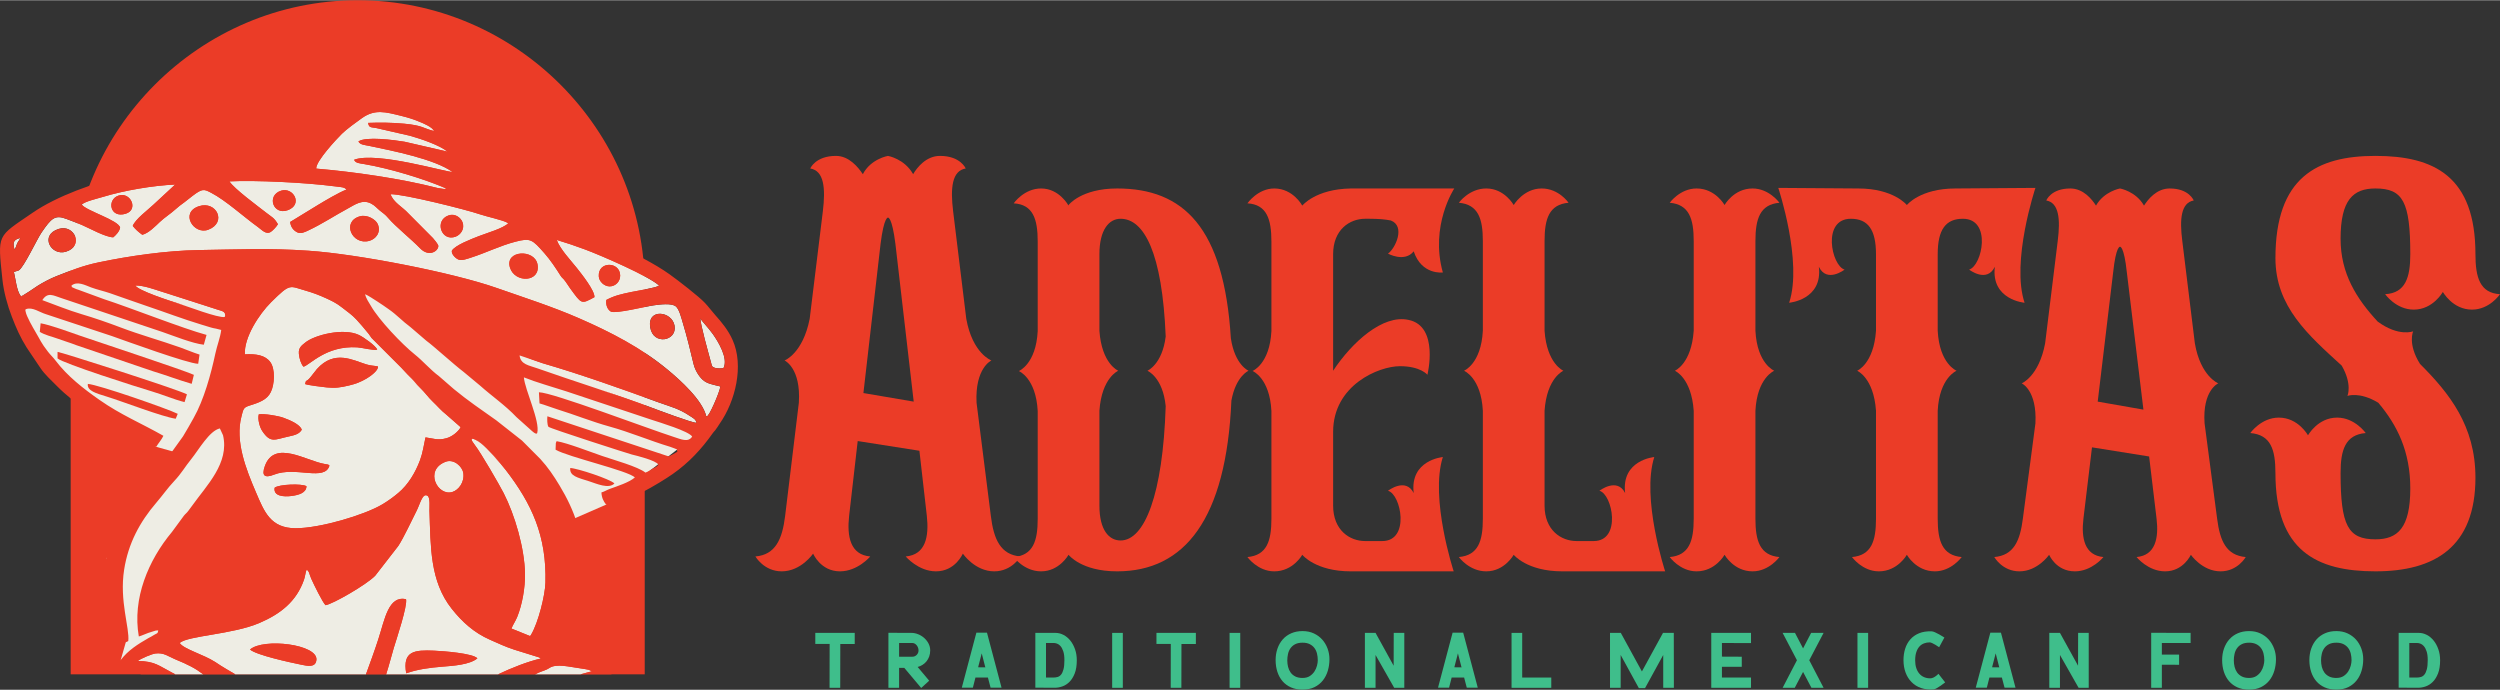 <?xml version="1.0" encoding="UTF-8"?>
<!DOCTYPE svg PUBLIC "-//W3C//DTD SVG 1.1//EN" "http://www.w3.org/Graphics/SVG/1.1/DTD/svg11.dtd">
<!-- Creator: CorelDRAW 2021 (64-Bit) -->
<svg xmlns="http://www.w3.org/2000/svg" xml:space="preserve" width="1500px" height="414px" version="1.1" style="shape-rendering:geometricPrecision; text-rendering:geometricPrecision; image-rendering:optimizeQuality; fill-rule:evenodd; clip-rule:evenodd"
viewBox="0 0 1470.94 405.69"
 xmlns:xlink="http://www.w3.org/1999/xlink"
 xmlns:xodm="http://www.corel.com/coreldraw/odm/2003">
 <rect x="0" y="0" width="1470.94" height="405.69" fill="#333333" stroke="none"/>
 <defs>
  <style type="text/css">
   <![CDATA[
    .fil0 {fill:#EB3C27}
    .fil1 {fill:#EEEDE4}
    .fil3 {fill:#3FBE8B;fill-rule:nonzero}
    .fil2 {fill:#EB3C27;fill-rule:nonzero}
   ]]>
  </style>
 </defs>
 <g id="Layer_x0020_1">
  <g id="_1658999436912">
   <path class="fil0" d="M210.46 0l0 0c92.88,0 168.88,76 168.88,168.88l0 227.73 -337.76 0 0 -227.73c0,-92.88 75.99,-168.88 168.88,-168.88z"/>
   <polygon class="fil1" points="91.91,262.76 104.57,266.3 137.56,202.46 137.56,186.42 44.64,163.86 12.29,174.18 15.13,195.16 51.64,236.45 "/>
   <polygon class="fil1" points="412.13,253.74 356.62,296.77 331.71,307.63 243.56,224.06 198.89,171.29 206,163.86 239.76,175.65 312.56,211.3 "/>
   <polygon class="fil1" points="132.49,243.52 104.57,266.3 62.38,328.79 74.02,377.71 71,388.29 104.57,368.57 119.73,316.04 132.49,275.22 137.56,251.01 "/>
   <g>
    <g>
     <path class="fil1" d="M382.57 192.49c-1.87,-11.39 12.83,-9.65 14.33,-0.97 1.55,9.01 -12.57,11.73 -14.33,0.97zm-30.28 -30.11c-0.46,-8.94 12.41,-8.76 12.61,-0.49 0.09,3.58 -2.78,6.48 -6.21,6.47 -3.19,-0.01 -6.24,-2.87 -6.4,-5.98zm-52.22 -5.01c-3.31,-10.35 14.61,-11.25 16.22,-1.84 1.8,10.49 -13.28,11.03 -16.22,1.84zm-265.6 -22.8c9.31,-2.98 15.19,10.1 4.25,13.39 -8.73,2.63 -15.58,-9.76 -4.25,-13.39zm177.32 -7.45c4.24,-1.2 9.29,1.88 10.46,4.56 2.17,4.97 -1.26,8.83 -4.85,9.86 -10.19,2.94 -16.71,-11.3 -5.61,-14.42zm52.12 -0.52c3.82,-1.37 7.2,1.36 8.19,3.94 1.56,4.1 -1.23,7.49 -3.99,8.55 -8.36,3.18 -12.82,-9.41 -4.2,-12.49zm-146.85 -5.42c10.22,-3.37 16.72,9.55 5.49,13.83 -8.54,3.24 -16.94,-10.07 -5.49,-13.83zm-47.51 -6.19c7.15,-2.63 12.23,8.19 4.43,10.61 -9.27,2.87 -11.23,-8.12 -4.43,-10.61zm95.93 -2.97c7.11,-2.18 13,8.18 3.78,11.52 -8.62,3.13 -12.61,-8.82 -3.78,-11.52zm-1.96 19.75c-0.68,1.26 -2.82,3.62 -4.12,4.48 -2.83,1.88 -5.33,-1.15 -7.62,-2.8 -8.24,-5.91 -19,-15.76 -27.51,-20.15 -4.24,-2.19 -5.11,-2.68 -11.03,1.84 -1.82,1.38 -3.1,2.5 -4.79,3.75 -2.24,1.68 -3.05,2.16 -5.05,3.98 -3.09,2.8 -6.47,4.86 -9.42,7.64 -2.12,2 -6.64,6.7 -10.28,7.47 -2.54,-1.87 -3.75,-2.97 -5.6,-5.2 1.49,-3.94 9,-9.48 12.17,-12.5l12.78 -11.84c-12.86,0.53 -30.01,3.46 -42.46,7.25 -3.93,1.19 -10.33,2.6 -12.57,4.54 3,3.75 21.78,9.21 22.66,13.55 -0.41,2.28 -2.44,4.39 -4.04,5.71 -4.41,0 -14.23,-5.45 -18.5,-7.29 -3.13,-1.35 -5.81,-2.28 -9.02,-3.52 -6.82,-2.64 -8.96,-0.37 -14.71,8.02 -2.58,3.75 -10.46,20.59 -13.36,22.25l-2.87 0.92c1.08,4.4 1.58,11.09 4.11,14.31 1.11,-0.1 8.31,-5.14 9.83,-6.13 2.62,-1.7 7.71,-4.4 10.92,-5.64 8.51,-3.29 15.18,-6.13 24.94,-8.18 17.92,-3.76 40.04,-6.96 58.87,-7.24 23.35,-0.34 40.72,-1.27 64.7,0.38 29.09,1.99 84.81,12.84 110.55,21.87 16.32,5.72 32.79,10.98 48.46,17.81 18.89,8.23 36.86,17.55 52.36,30.41 7.11,5.89 20.42,17.74 22.66,27.47 0.12,-0.11 0.28,-0.44 0.34,-0.34 0.85,1.39 7.7,-14.31 7.92,-17.35 -4.29,-1.11 -7.86,-1.52 -10.55,-4.07 -2.21,-2.1 -4.37,-5.59 -5.25,-9.3 -1.81,-7.62 -3.85,-16 -6.11,-23.46 -1.01,-3.33 -2.26,-8.67 -4.3,-10.29 -2.59,-2.05 -9.31,-1.12 -12.88,-0.64 -4.82,0.66 -22.13,5.05 -25.28,3.74 -1.82,-1.07 -3.17,-3.56 -2.72,-6.9 4.76,-2.53 8.59,-3.38 14.73,-4.67 3.09,-0.64 14.58,-2.44 16.33,-3.75 -5.31,-5.24 -34.29,-17.82 -43.52,-21.24 -5.4,-2 -11.12,-3.97 -16.71,-5.63 1.96,5.43 8.16,11.9 11.83,16.52 2.6,3.28 10.59,13.27 10.35,17.15 -7.91,4.27 -7.42,4.18 -14.28,-5.16 -1.28,-1.74 -2.29,-3.6 -3.75,-5.31 -0.9,-1.05 -1.17,-1.01 -1.87,-2.12 -2.71,-4.31 -6.04,-9.31 -9.43,-13.15 -7.33,-8.3 -8.21,-9.21 -17.17,-6.89 -8.99,2.32 -17.45,6.6 -26.25,9.39 -2.09,0.66 -5.2,1.93 -7.33,1.08 -1.62,-0.65 -4.29,-3.3 -3.81,-5.21 2,-3.17 10.9,-6.62 15.95,-8.58 4.7,-1.82 14.14,-4.51 17.18,-7.48l-0.58 -0.43c-2.79,-1.54 -12.25,-3.6 -15.78,-4.81 -8.64,-2.95 -45.05,-12.03 -52.83,-11.92 1.6,4.86 7.13,7.57 10.37,11.19l14.52 14.6c0.8,0.97 2.52,2.9 3.18,4.42 0.39,2.94 -5.27,7.26 -10.72,1.61 -5.03,-5.22 -14.47,-12.78 -18.77,-17.84 -1.9,-2.24 -2.75,-2.58 -4.8,-4.26 -1.9,-1.55 -2.96,-3.01 -5.28,-4.22 -5.11,-2.68 -9.63,0.75 -13.48,2.82 -8.17,4.4 -15.12,9.12 -23.57,13.08 -1.93,0.9 -4.32,2.13 -6.44,1.01 -2.15,-1.12 -3.76,-2.99 -4.1,-6.07l16.17 -9.89c4.64,-2.8 12.12,-7.26 16.96,-9.19 -0.78,-0.79 -1.31,-1.19 -3.38,-1.45 -1.38,-0.17 -2.76,-0.32 -4.14,-0.5 -16.34,-2.15 -46.41,-3.63 -61.34,-2.84 2.72,4.31 16.66,14.54 21.67,18.46 3.46,2.71 4.58,2.85 6.86,6.73z"/>
     <path class="fil1" d="M238.99 396.01c-2.27,-13.19 4.91,-13.79 16.33,-13.32 5.57,0.23 22.96,1.57 25.57,4.52 -4.56,3.79 -14.28,4.39 -20.6,4.9 -7.74,0.63 -14.37,1.5 -21.3,3.9zm-91.89 -13.99c7.93,-6.91 40.08,-3.11 39.07,6.14 -0.5,4.67 -5.27,3.54 -8.92,2.79 -6.84,-1.4 -26.4,-5.64 -30.15,-8.93zm68.22 14.59c2.44,-6.72 5,-13.61 7.26,-20.61 3.83,-11.79 5.92,-25.8 16.32,-23.62 0.94,3.94 -5.62,23.49 -7.22,28.74 -1.03,3.37 -2.63,9.77 -4.48,15.49l65.84 0c7.8,-3.69 17.38,-7.53 25.13,-9.28 -0.38,-0.31 -0.35,-0.35 -1.03,-0.69l-14.66 -4.56c-5.41,-1.78 -9.21,-3.63 -14.18,-5.81 -9.34,-4.1 -16.35,-10.44 -22.48,-18.17 -12.97,-16.33 -12.41,-36.7 -13.15,-57.7 -0.07,-1.8 0.6,-7.78 -1.13,-8.84 -3,-1.84 -4.32,4.75 -6.53,9.04 -3.09,6.01 -7.22,15.15 -10.67,20.48l-13.58 17.51c-5.13,5.29 -25.02,16.74 -29.23,17.35 -1.79,-1.79 -6.81,-12.02 -8.37,-15.52 -1.37,-3.1 -1,-4.1 -2.74,-5.43 -0.75,1.7 -0.82,3.84 -1.53,5.89 -4.5,13.05 -14.11,20.29 -26.18,25.49 -15.84,6.82 -41.93,7.46 -47,11.78 2.16,3.58 14,6.74 20.96,11.25 2.35,1.52 3.91,2.64 6.44,4.08 1.29,0.74 3.15,1.82 5.33,3.13l76.88 0z"/>
     <path class="fil1" d="M161.58 286.83c2.54,-2.08 16.18,-2.54 18.75,-0.89 -0.12,3.96 -4.7,5.21 -8.84,5.74 -4.34,0.55 -10.76,0.25 -9.91,-4.85zm32.28 -13.05c-2.8,9.47 -19.84,0.31 -32.58,5.32 -5.46,2.16 -7.53,0.83 -5.46,-4.97 5.64,-15.82 24.29,-3.08 35.23,-1.28 2.73,0.44 1.67,0.18 2.81,0.93zm-41.62 -30.11c2.81,-0.63 11.63,0.93 14.35,1.92 4.01,1.46 9.95,3.96 10.96,7.11 -1.41,2.4 -3.83,3.15 -7.6,3.95 -8.32,1.77 -10.69,4.23 -15.68,-3.25 -1.47,-2.2 -2.74,-6.76 -2.03,-9.73zm27.29 -17.83c0.63,-3.22 0.42,-0.54 3.42,-4.39l3.52 -4.46c10.36,-11.53 21.22,-5.15 29.02,-2.76 2.74,0.84 4.15,0.7 6.84,1.21 0.57,2.21 -4.45,5.87 -6.67,7.15 -3.35,1.94 -6.23,3.12 -10.41,4.1 -4.9,1.15 -7.89,1.63 -13.06,1.11 -2.69,-0.28 -10.67,-1.25 -12.66,-1.96zm-0.99 -10.23c-1.44,-1.64 -2.42,-4.74 -2.69,-7.55 -0.37,-3.7 1.85,-5.06 3.66,-6.57 5.4,-4.53 22.67,-8.89 31.7,-4.53 2.98,1.45 9.82,6.35 10.76,8.58 -1.63,0.78 -9,-1.15 -11.8,-1.32 -18.44,-1.14 -28.04,10.61 -31.63,11.39zm-34.45 -7.27c6.58,-0.36 12.03,0.49 14.99,4.62 2.97,4.16 2.47,12.99 0.27,17.54 -2.27,4.7 -6.92,6.22 -12.98,8.14 -3.3,1.04 -3.27,2.37 -4.29,6.2 -3.88,14.69 2.76,31.24 8.4,44.42 5,11.68 8.63,21.41 23.54,21.4 14.36,-0.02 40.46,-7.79 50.92,-14.04 3.74,-2.24 6.63,-4.41 9.37,-6.7 5.9,-4.89 10.17,-12.17 12.83,-19.33 1.66,-4.49 2.15,-8.63 3.21,-13.39 4.63,0.59 7.11,1.95 12.38,0.48 3.47,-0.97 7.11,-4.05 8.31,-6.48l-8.38 -7.35c-3.21,-2.5 -5.29,-5.12 -7.94,-7.6 -2.73,-2.57 -4.59,-5.38 -7.45,-8.13 -2.91,-2.8 -3.01,-3.66 -7.52,-8.02 -1.35,-1.31 -2.23,-2.51 -3.64,-3.89l-17.51 -17.52c-0.55,-0.73 -1.11,-1.7 -1.69,-2.42 -2.52,-3.06 -4.69,-5.72 -7.18,-8.38 -2.89,-3.09 -5.09,-4.38 -8.47,-7.1 -3.26,-2.61 -6.06,-3.91 -9.88,-5.66 -3.48,-1.59 -7.56,-3.13 -11.29,-4.19 -9.95,-2.84 -9.06,-4.65 -20.48,6.63 -7.22,7.14 -16.14,20.96 -15.52,30.77z"/>
     <path class="fil1" d="M119.58 396.61c-4.84,-3.66 -8.83,-5.67 -16.78,-8.96 -3.79,-1.57 -6.45,-3.96 -11.44,-3.28 -2.2,0.3 -8.7,3.07 -10.25,4.38 10.17,0.21 12.3,2.82 20.2,6.9 0.54,0.28 1.15,0.6 1.8,0.96l16.47 0zm221.94 0c1.62,-0.42 3.67,-0.94 6.73,-1.8l-1.84 -0.87c-0.59,-0.17 -1.5,-0.29 -2.13,-0.4 -1.34,-0.24 -2.76,-0.48 -4.22,-0.66 -4.55,-0.57 -12.87,-2.75 -16.8,0.01 -1.74,1.23 -4.38,1.83 -6.68,2.87 -0.62,0.28 -1.17,0.56 -1.7,0.85l26.64 0z"/>
     <path class="fil1" d="M186.06 99.05c22.17,1.91 49.53,5.79 71.5,11.44l3.78 0.57c1.42,-0.16 0.76,-0.15 1.16,-0.33 -12.74,-5.58 -33.41,-11.82 -48.13,-14.31 -2.54,-0.43 -5.41,-0.56 -6,-2.58 13.19,-4.99 54.86,7.56 57.85,7.18 -10.58,-7.58 -34.96,-12.37 -48.72,-15.26 -2.94,-0.62 -5.53,-0.63 -6.63,-2.66 4.22,-3.12 21.21,-0.86 27.2,0.15l25.22 5.82c-4.56,-3.73 -15.3,-7.44 -22.2,-9.36l-19.57 -4.48c-3.17,-0.6 -4.49,-0.04 -4.91,-3.07 6.87,-0.28 14.4,-0.17 21.11,0.46 11.12,1.05 10.99,2.64 17.68,4.38 -0.94,-2.38 -6.17,-4.51 -8.59,-5.5 -3.85,-1.57 -6.39,-2.38 -10.6,-3.43 -9.46,-2.35 -15.6,-4.13 -23.25,1.28 -3.15,2.23 -9.2,6.63 -11.83,9.25 -3.08,3.07 -15.3,16.05 -15.07,20.45z"/>
     <path class="fil1" d="M300.91 369.67l11.03 4.45c0.16,-0.29 0.29,-0.62 0.34,-0.54 0.04,0.08 0.2,-0.28 0.25,-0.37 4.17,-7 8.17,-23.03 8.38,-30.44 0.78,-27.52 -7.99,-46.5 -23.43,-66.49 -3.15,-4.08 -10.95,-12.83 -14.52,-15.58 -3.62,-2.79 -8.13,-4.82 -3.56,1.02 3.53,4.52 14.49,23.49 16.92,28.24 6.59,12.87 12.34,32.41 12.58,47.54 0.12,8 -1.6,18.04 -4.61,25.4 -1.08,2.62 -2.41,4.33 -3.38,6.77z"/>
     <path class="fil1" d="M409.81 248.64c-0.36,-2.18 -2.23,-2.93 -4.18,-4.24 -6.48,-4.33 -11.72,-5.42 -18.95,-8.08 -20.74,-7.61 -45.9,-16.49 -67.26,-22.7l-13.72 -4.65c0.6,5.34 5.49,5.83 10.35,7.56 21.34,7.55 46.38,15.3 66.84,23 4.05,1.53 24.36,9.16 26.92,9.11z"/>
     <path class="fil1" d="M262.22 271.54c-12.85,4.82 -4.76,20.56 4,17.76 3.53,-1.13 7.12,-5.59 6.39,-11.03 -0.54,-3.97 -5.6,-8.53 -10.39,-6.73z"/>
     <path class="fil1" d="M132.24 186.36c1.01,-3.05 -1.26,-3.43 -4.02,-4.26 -2.3,-0.68 -4.6,-1.55 -6.86,-2.22l-25.02 -8.03c-0.15,-0.04 -0.56,-0.17 -0.71,-0.22 -4.23,-1.29 -10.88,-3.88 -15.99,-3.8 1.48,2.96 20.51,9.11 25.16,10.55 5.08,1.57 23.71,8.74 27.44,7.98z"/>
     <path class="fil1" d="M425.7 216.38c2.89,-5.67 -3.1,-15.48 -6.25,-19.93 -2.76,-3.9 -6.71,-7.79 -7.31,-9.21 -0.29,2.73 4.87,20.97 6.2,25.85 0.56,2.09 0.45,2.67 2.33,3.21 1.58,0.45 3.76,0.36 5.03,0.08z"/>
     <path class="fil1" d="M8.55 146.69c0.86,-1.32 0.91,-2.07 1.44,-3.32 0.79,-1.86 1.25,-1.71 1.94,-3.49 -3.96,0.97 -4.58,2.55 -3.38,6.81z"/>
    </g>
    <g>
     <path class="fil0" d="M314.88 396.61c0.53,-0.29 1.08,-0.57 1.7,-0.85 2.3,-1.04 4.94,-1.64 6.68,-2.87 3.93,-2.76 12.25,-0.58 16.8,-0.01 1.46,0.18 2.88,0.42 4.22,0.66 0.63,0.11 1.54,0.23 2.13,0.4l1.84 0.87c-3.06,0.86 -5.11,1.38 -6.73,1.8l18.2 0c0.21,-0.95 0.34,-2.2 0.48,-3.91 -3.46,-3.91 -3.15,-3.5 -10.81,-6.29 -6.22,-2.26 -33.4,-9.14 -36.31,-13.24 2.93,-1.09 7.45,0.34 10.43,1.09 1.46,0.36 3.3,0.94 4.51,1.47 1.5,0.64 2.43,1.44 4.13,1.77 2.19,-2.18 5.83,-10.28 7.45,-14.38 7.19,-18.17 5.95,-35.9 0.11,-54.79 -2.55,-8.25 -6.07,-15.47 -10.44,-22.73 -3.48,-5.79 -6.86,-10.79 -11.36,-15.7l-10.77 -10.81 -15.17 -11.94c-8.35,-5.89 -17.06,-11.84 -24.85,-18.29l-8.86 -7.69c-5.15,-3.83 -9.3,-8.83 -14.28,-12.81 -7.5,-5.99 -21.01,-20.23 -25.73,-28.48 -1.29,-2.24 -2.79,-4.17 -3.45,-6.91 1.37,0.45 5.65,3.29 7.13,4.23 2.56,1.63 4.7,3.16 6.88,4.68 4.72,3.29 8,7.01 12.65,10.41l9.45 8.11c3.9,2.78 16.12,13.94 21.86,18.28l9.59 7.98c7.24,6.45 14.8,11.55 21.52,18.63l8.99 8.05c2.91,2.62 3.08,1.38 3.2,1.33 1.9,-6.73 -7.29,-25.57 -7.84,-32.78 7.56,3.04 16.52,5.48 24.87,8.2l50.48 16.82c4.67,1.55 21.64,6.61 23.67,9.81 -2.24,3.62 -6.51,1.61 -10.7,0.26 -15.87,-5.12 -71.47,-26.25 -79.46,-26.32l0.35 6.56c2.96,0.78 7.18,2.47 10.52,3.5 10.25,3.16 20.15,7.2 30.58,10.08 12.17,3.36 23.78,8.35 35.76,11.95l2.59 0.95c2.6,1.24 0.88,-0.34 1.66,1.94 -1.26,0.79 -3.8,2.19 -5.08,2.77l-71.41 -23.62c-0.16,1.82 -0.15,4.84 0.6,6.17 0.77,0.97 47.33,15.89 49.03,16.31 3.18,0.78 14.28,3.5 15.74,6.01 -1.29,1.61 -2.04,1.4 -3.71,2.46 -1.54,0.98 -2.07,1.48 -3.97,2.19 -4.41,-3.53 -18.49,-7.39 -25.48,-9.79 -6.76,-2.31 -20.32,-7.62 -26.7,-8.69 -0.28,0.52 -0.09,-0.39 -0.54,1.18l-0.15 3.82c7.22,4.28 43.04,12.42 46.65,16.35 -3.46,2.96 -10.29,5.09 -14.7,6.7 -2.11,0.77 -3.07,1.59 -4.98,2.1 0.19,3.28 1.24,5.21 2.77,7.17 9.62,0.66 31.85,-12.89 39.17,-18 9.47,-6.61 17.02,-14.71 23.6,-24.08 0.71,-1.02 0.53,-0.59 1.37,-1.61 1.04,-1.27 1.63,-2.43 2.64,-3.88 9.28,-13.23 14.43,-34.15 7.64,-49.3 -2.57,-5.74 -6.2,-10.17 -10.3,-14.76 -2.2,-2.47 -3.65,-4.57 -6,-7.07 -3.66,-3.87 -15.65,-13.14 -20.8,-16.82 -8.75,-6.24 -21.66,-12.86 -33.02,-17.66 -12.2,-5.16 -24.33,-9.29 -36.69,-13.94 -12.57,-4.72 -25.41,-7.78 -38.31,-11.87 -1.93,-2.71 -2.22,-6.94 -3.48,-10.11 -1.33,-3.34 -2.28,-6.17 -3.7,-9.37 -3.59,-8.1 -6.86,-15.06 -12.15,-21.44 -2.32,-2.78 -3.42,-4.35 -6.41,-6.67 -7.19,-5.55 -12.1,-8.28 -22.49,-10.12 -11.27,-2 -23.35,-1.27 -33.04,4.99 -1.47,0.96 -2.6,1.6 -3.87,2.65 -1.5,1.24 -1.78,1.85 -3.45,3.06 -5,3.62 -8.8,8.71 -13,13.62 -1.13,1.33 -1.88,2.23 -3.01,3.49 -2.92,3.25 -5.09,8.24 -8.8,10.54 -26.71,-3.45 -73.39,-0.44 -99.88,5.18 -16.87,3.59 -39.3,11.7 -53.41,21.41 -21.24,14.6 -20.63,12.06 -17.81,39.37 0.74,7.18 3.05,15.38 5.47,21.65 2.74,7.15 4.97,12.15 8.78,18.3l8.07 12.01c2.49,3.78 6.6,7.45 9.57,10.48 5.49,5.59 12.21,10.81 18.78,15.36 8.34,5.78 30.28,19.61 39.82,20.58 1.22,-2.09 3.19,-4.2 4.23,-6.48 -12.95,-7.36 -25.16,-12.38 -37.57,-21.09 -9.52,-6.68 -18.91,-13.93 -25.93,-23.24 -1.4,-1.85 -2.84,-3.11 -4.42,-5.14 -4.24,-5.47 -4.37,-6.67 -7.54,-12 -1.24,-2.08 -5.15,-8.88 -5.59,-11.53 -0.52,-3.08 -0.24,-0.35 0.26,-1.54 3.74,-1.38 7.96,1.87 11.56,2.95l39.04 12.94c7.89,2.8 44.73,16.21 50.66,16.28l0.79 -5.42c-3.66,-1.15 -7.56,-2.83 -11.38,-4.2 -11.57,-4.11 -23.39,-7.34 -34.91,-11.71 -7.4,-2.81 -15.56,-5.64 -23.26,-7.92 -7.76,-2.3 -15.47,-5.46 -22.96,-8.21 3.21,-4.96 6.33,-2.75 11.27,-1.17l59.37 19.9c6.26,2.15 17.79,6.8 24.38,7.51l1.61 -5.77c-13.82,-3.74 -44.83,-15.99 -60.35,-21.04l-15.06 -5.52c-0.98,-0.33 -1.55,-0.46 -2.52,-0.96 -2.25,-1.18 -0.86,0.04 -1.56,-1.5 3.43,-2.83 8.04,-0.24 11.51,1.05 3.64,1.36 7.43,2.15 11.12,3.41 7.36,2.52 14.17,5.03 21.64,7.55 10.9,3.66 21.33,7.68 32.49,11.04 1.75,0.52 3.7,1.18 5.38,1.63 1.04,0.28 1.82,0.48 2.89,0.64l3.1 0.78c-0.53,4.4 -2.47,9.21 -3.48,13.97 -2.58,12.15 -6.76,27.24 -12.75,37.81 -2.04,3.6 -4.1,7.36 -6.25,10.83l-6.93 9.64c-2.27,3.19 -5.39,6.27 -7.49,9.57 -1.14,1.78 -2.76,2.76 -4.04,4.46l-9.09 12c-8.79,10.64 -14.35,22.25 -17.75,36.51 -3.21,13.43 -2.11,30.19 4.73,42.37 1.79,3.18 4.36,8.65 8.35,5.87 0.92,-7.45 -5.34,-23.64 -2.42,-42.06 2.42,-15.31 9.11,-27.9 18.95,-39.36 3.72,-4.32 6.61,-8.57 10.44,-12.63 4.45,-4.72 6.4,-8.47 10.08,-12.99 4.34,-5.35 10.7,-16.75 16.85,-18.05l1.85 4c3.88,16.39 -9.75,29.62 -18.03,41.28 -0.82,1.15 -1.54,2.01 -2.36,3.18 -0.92,1.29 -1.66,1.69 -2.61,2.88l-7.02 9.55c-13.88,16.62 -23.43,39.18 -19.52,61.52 1.79,-0.47 3.96,-1.57 5.58,-2.1l3.06 -0.97c1.24,-0.41 1.3,-0.47 2.8,-0.52 -0.28,2.17 -0.9,1.64 -2.49,2.69 -1.62,1.07 -1.7,0.94 -3.21,1.81 -6.08,3.49 -12.26,7.31 -16.41,13.03 3.85,0.31 5.03,0.36 6.98,3.11 2.26,3.19 2.67,3.9 4.88,5.21l20.25 0c-0.65,-0.36 -1.26,-0.68 -1.8,-0.96 -7.9,-4.08 -10.03,-6.69 -20.2,-6.9 1.55,-1.31 8.05,-4.08 10.25,-4.38 4.99,-0.68 7.65,1.71 11.44,3.28 7.95,3.29 11.94,5.3 16.78,8.96l18.86 0c-2.18,-1.31 -4.04,-2.39 -5.33,-3.13 -2.53,-1.44 -4.09,-2.56 -6.44,-4.08 -6.96,-4.51 -18.8,-7.67 -20.96,-11.25 5.07,-4.32 31.16,-4.96 47,-11.78 12.07,-5.2 21.68,-12.44 26.18,-25.49 0.71,-2.05 0.78,-4.19 1.53,-5.89 1.74,1.33 1.37,2.33 2.74,5.43 1.56,3.5 6.58,13.73 8.37,15.52 4.21,-0.61 24.1,-12.06 29.23,-17.35l13.58 -17.51c3.45,-5.33 7.58,-14.47 10.67,-20.48 2.21,-4.29 3.53,-10.88 6.53,-9.04 1.73,1.06 1.06,7.04 1.13,8.84 0.74,21 0.18,41.37 13.15,57.7 6.13,7.73 13.14,14.07 22.48,18.17 4.97,2.18 8.77,4.03 14.18,5.81l14.66 4.56c0.68,0.34 0.65,0.38 1.03,0.69 -7.75,1.75 -17.33,5.59 -25.13,9.28l21.84 0zm-52.66 -125.07c4.79,-1.8 9.85,2.76 10.39,6.73 0.73,5.44 -2.86,9.9 -6.39,11.03 -8.76,2.8 -16.85,-12.94 -4,-17.76zm50.06 102.04c-0.05,-0.08 -0.18,0.25 -0.34,0.54l-11.03 -4.45c0.97,-2.44 2.3,-4.15 3.38,-6.77 3.01,-7.36 4.73,-17.4 4.61,-25.4 -0.24,-15.13 -5.99,-34.67 -12.58,-47.54 -2.43,-4.75 -13.39,-23.72 -16.92,-28.24 -4.57,-5.84 -0.06,-3.81 3.56,-1.02 3.57,2.75 11.37,11.5 14.52,15.58 15.44,19.99 24.21,38.97 23.43,66.49 -0.21,7.41 -4.21,23.44 -8.38,30.44 -0.05,0.09 -0.21,0.45 -0.25,0.37zm74.4 -137.26c7.23,2.66 12.47,3.75 18.95,8.08 1.95,1.31 3.82,2.06 4.18,4.24 -2.56,0.05 -22.87,-7.58 -26.92,-9.11 -20.46,-7.7 -45.5,-15.45 -66.84,-23 -4.86,-1.73 -9.75,-2.22 -10.35,-7.56l13.72 4.65c21.36,6.21 46.52,15.09 67.26,22.7zm-242.59 -27.98c-0.62,-9.81 8.3,-23.63 15.52,-30.77 11.42,-11.28 10.53,-9.47 20.48,-6.63 3.73,1.06 7.81,2.6 11.29,4.19 3.82,1.75 6.62,3.05 9.88,5.66 3.38,2.72 5.58,4.01 8.47,7.1 2.49,2.66 4.66,5.32 7.18,8.38 0.58,0.72 1.14,1.69 1.69,2.42l17.51 17.52c1.41,1.38 2.29,2.58 3.64,3.89 4.51,4.36 4.61,5.22 7.52,8.02 2.86,2.75 4.72,5.56 7.45,8.13 2.65,2.48 4.73,5.1 7.94,7.6l8.38 7.35c-1.2,2.43 -4.84,5.51 -8.31,6.48 -5.27,1.47 -7.75,0.11 -12.38,-0.48 -1.06,4.76 -1.55,8.9 -3.21,13.39 -2.66,7.16 -6.93,14.44 -12.83,19.33 -2.74,2.29 -5.63,4.46 -9.37,6.7 -10.46,6.25 -36.56,14.02 -50.92,14.04 -14.91,0.01 -18.54,-9.72 -23.54,-21.4 -5.64,-13.18 -12.28,-29.73 -8.4,-44.42 1.02,-3.83 0.99,-5.16 4.29,-6.2 6.06,-1.92 10.71,-3.44 12.98,-8.14 2.2,-4.55 2.7,-13.38 -0.27,-17.54 -2.96,-4.13 -8.41,-4.98 -14.99,-4.62zm275.36 -11.89c3.15,4.45 9.14,14.26 6.25,19.93 -1.27,0.28 -3.45,0.37 -5.03,-0.08 -1.88,-0.54 -1.77,-1.12 -2.33,-3.21 -1.33,-4.88 -6.49,-23.12 -6.2,-25.85 0.6,1.42 4.55,5.31 7.31,9.21zm-287.21 -10.09c-3.73,0.76 -22.36,-6.41 -27.44,-7.98 -4.65,-1.44 -23.68,-7.59 -25.16,-10.55 5.11,-0.08 11.76,2.51 15.99,3.8 0.15,0.05 0.56,0.18 0.71,0.22l25.02 8.03c2.26,0.67 4.56,1.54 6.86,2.22 2.76,0.83 5.03,1.21 4.02,4.26zm-123.69 -39.67c-1.2,-4.26 -0.58,-5.84 3.38,-6.81 -0.69,1.78 -1.15,1.63 -1.94,3.49 -0.53,1.25 -0.58,2 -1.44,3.32zm154.97 -14.92c-2.28,-3.88 -3.4,-4.02 -6.86,-6.73 -5.01,-3.92 -18.95,-14.15 -21.67,-18.46 14.93,-0.79 45,0.69 61.34,2.84 1.38,0.18 2.76,0.33 4.14,0.5 2.07,0.26 2.6,0.66 3.38,1.45 -4.84,1.93 -12.32,6.39 -16.96,9.19l-16.17 9.89c0.34,3.08 1.95,4.95 4.1,6.07 2.12,1.12 4.51,-0.11 6.44,-1.01 8.45,-3.96 15.4,-8.68 23.57,-13.08 3.85,-2.07 8.37,-5.5 13.48,-2.82 2.32,1.21 3.38,2.67 5.28,4.22 2.05,1.68 2.9,2.02 4.8,4.26 4.3,5.06 13.74,12.62 18.77,17.84 5.45,5.65 11.11,1.33 10.72,-1.61 -0.66,-1.52 -2.38,-3.45 -3.18,-4.42l-14.52 -14.6c-3.24,-3.62 -8.77,-6.33 -10.37,-11.19 7.78,-0.11 44.19,8.97 52.83,11.92 3.53,1.21 12.99,3.27 15.78,4.81l0.58 0.43c-3.04,2.97 -12.48,5.66 -17.18,7.48 -5.05,1.96 -13.95,5.41 -15.95,8.58 -0.48,1.91 2.19,4.56 3.81,5.21 2.13,0.85 5.24,-0.42 7.33,-1.08 8.8,-2.79 17.26,-7.07 26.25,-9.39 8.96,-2.32 9.84,-1.41 17.17,6.89 3.39,3.84 6.72,8.84 9.43,13.15 0.7,1.11 0.97,1.07 1.87,2.12 1.46,1.71 2.47,3.57 3.75,5.31 6.86,9.34 6.37,9.43 14.28,5.16 0.24,-3.88 -7.75,-13.87 -10.35,-17.15 -3.67,-4.62 -9.87,-11.09 -11.83,-16.52 5.59,1.66 11.31,3.63 16.71,5.63 9.23,3.42 38.21,16 43.52,21.24 -1.75,1.31 -13.24,3.11 -16.33,3.75 -6.14,1.29 -9.97,2.14 -14.73,4.67 -0.45,3.34 0.9,5.83 2.72,6.9 3.15,1.31 20.46,-3.08 25.28,-3.74 3.57,-0.48 10.29,-1.41 12.88,0.64 2.04,1.62 3.29,6.96 4.3,10.29 2.26,7.46 4.3,15.84 6.11,23.46 0.88,3.71 3.04,7.2 5.25,9.3 2.69,2.55 6.26,2.96 10.55,4.07 -0.22,3.04 -7.07,18.74 -7.92,17.35 -0.06,-0.1 -0.22,0.23 -0.34,0.34 -2.24,-9.73 -15.55,-21.58 -22.66,-27.47 -15.5,-12.86 -33.47,-22.18 -52.36,-30.41 -15.67,-6.83 -32.14,-12.09 -48.46,-17.81 -25.74,-9.03 -81.46,-19.88 -110.55,-21.87 -23.98,-1.65 -41.35,-0.72 -64.7,-0.38 -18.83,0.28 -40.95,3.48 -58.87,7.24 -9.76,2.05 -16.43,4.89 -24.94,8.18 -3.21,1.24 -8.3,3.94 -10.92,5.64 -1.52,0.99 -8.72,6.03 -9.83,6.13 -2.53,-3.22 -3.03,-9.91 -4.11,-14.31l2.87 -0.92c2.9,-1.66 10.78,-18.5 13.36,-22.25 5.75,-8.39 7.89,-10.66 14.71,-8.02 3.21,1.24 5.89,2.17 9.02,3.52 4.27,1.84 14.09,7.29 18.5,7.29 1.6,-1.32 3.63,-3.43 4.04,-5.71 -0.88,-4.34 -19.66,-9.8 -22.66,-13.55 2.24,-1.94 8.64,-3.35 12.57,-4.54 12.45,-3.79 29.6,-6.72 42.46,-7.25l-12.78 11.84c-3.17,3.02 -10.68,8.56 -12.17,12.5 1.85,2.23 3.06,3.33 5.6,5.2 3.64,-0.77 8.16,-5.47 10.28,-7.47 2.95,-2.78 6.33,-4.84 9.42,-7.64 2,-1.82 2.81,-2.3 5.05,-3.98 1.69,-1.25 2.97,-2.37 4.79,-3.75 5.92,-4.52 6.79,-4.03 11.03,-1.84 8.51,4.39 19.27,14.24 27.51,20.15 2.29,1.65 4.79,4.68 7.62,2.8 1.3,-0.86 3.44,-3.22 4.12,-4.48zm22.54 -32.72c-0.23,-4.4 11.99,-17.38 15.07,-20.45 2.63,-2.62 8.68,-7.02 11.83,-9.25 7.65,-5.41 13.79,-3.63 23.25,-1.28 4.21,1.05 6.75,1.86 10.6,3.43 2.42,0.99 7.65,3.12 8.59,5.5 -6.69,-1.74 -6.56,-3.33 -17.68,-4.38 -6.71,-0.63 -14.24,-0.74 -21.11,-0.46 0.42,3.03 1.74,2.47 4.91,3.07l19.57 4.48c6.9,1.92 17.64,5.63 22.2,9.36l-25.22 -5.82c-5.99,-1.01 -22.98,-3.27 -27.2,-0.15 1.1,2.03 3.69,2.04 6.63,2.66 13.76,2.89 38.14,7.68 48.72,15.26 -2.99,0.38 -44.66,-12.17 -57.85,-7.18 0.59,2.02 3.46,2.15 6,2.58 14.72,2.49 35.39,8.73 48.13,14.31 -0.4,0.18 0.26,0.17 -1.16,0.33l-3.78 -0.57c-21.97,-5.65 -49.33,-9.53 -71.5,-11.44z"/>
     <path class="fil0" d="M227.2 396.61c1.85,-5.72 3.45,-12.12 4.48,-15.49 1.6,-5.25 8.16,-24.8 7.22,-28.74 -10.4,-2.18 -12.49,11.83 -16.32,23.62 -2.26,7 -4.82,13.89 -7.26,20.61l11.88 0z"/>
     <path class="fil0" d="M23.41 195.12c3.14,1.96 7.14,2.73 10.51,3.99 3.57,1.34 7.65,2.5 11.12,3.89l44.97 15.29c7.64,2.3 14.91,5.11 22.77,7.4l1.29 -5.29c-6.32,-2.87 -55.93,-19.2 -67.27,-23.13 -6.11,-2.13 -17.37,-6.27 -22.89,-7.21l-0.5 5.06z"/>
     <path class="fil0" d="M179.53 225.84c1.99,0.71 9.97,1.68 12.66,1.96 5.17,0.52 8.16,0.04 13.06,-1.11 4.18,-0.98 7.06,-2.16 10.41,-4.1 2.22,-1.28 7.24,-4.94 6.67,-7.15 -2.69,-0.51 -4.1,-0.37 -6.84,-1.21 -7.8,-2.39 -18.66,-8.77 -29.02,2.76l-3.52 4.46c-3,3.85 -2.79,1.17 -3.42,4.39z"/>
     <path class="fil0" d="M178.54 215.61c3.59,-0.78 13.19,-12.53 31.63,-11.39 2.8,0.17 10.17,2.1 11.8,1.32 -0.94,-2.23 -7.78,-7.13 -10.76,-8.58 -9.03,-4.36 -26.3,0 -31.7,4.53 -1.81,1.51 -4.03,2.87 -3.66,6.57 0.27,2.81 1.25,5.91 2.69,7.55z"/>
     <path class="fil0" d="M33.86 210.74c3.21,2.92 46.31,16.7 55.74,19.48 6.03,1.77 12.88,4.73 18.99,6.23l1.4 -4.58c-6.08,-3.19 -75.19,-25.18 -76.13,-24.98l0 3.85z"/>
     <path class="fil0" d="M238.99 396.01c6.93,-2.4 13.56,-3.27 21.3,-3.9 6.32,-0.51 16.04,-1.11 20.6,-4.9 -2.61,-2.95 -20,-4.29 -25.57,-4.52 -11.42,-0.47 -18.6,0.13 -16.33,13.32z"/>
     <path class="fil0" d="M193.86 273.78c-1.14,-0.75 -0.08,-0.49 -2.81,-0.93 -10.94,-1.8 -29.59,-14.54 -35.23,1.28 -2.07,5.8 0,7.13 5.46,4.97 12.74,-5.01 29.78,4.15 32.58,-5.32z"/>
     <path class="fil0" d="M147.1 382.02c3.75,3.29 23.31,7.53 30.15,8.93 3.65,0.75 8.42,1.88 8.92,-2.79 1.01,-9.25 -31.14,-13.05 -39.07,-6.14z"/>
     <path class="fil0" d="M169.95 256.65c3.77,-0.8 6.19,-1.55 7.6,-3.95 -1.01,-3.15 -6.95,-5.65 -10.96,-7.11 -2.72,-0.99 -11.54,-2.55 -14.35,-1.92 -0.71,2.97 0.56,7.53 2.03,9.73 4.99,7.48 7.36,5.02 15.68,3.25z"/>
     <path class="fil0" d="M103.39 246.23l1.18 -2.89c-5.3,-2.74 -46.92,-17.27 -52.88,-17.6 -0.67,4.13 5.46,5.69 10.57,7.28 10.72,3.33 33.19,12.07 41.13,13.21z"/>
     <path class="fil0" d="M354.43 332.28c16.53,5.67 5.99,-18.9 3.44,-21.06 -1.72,-1.45 -4.24,-1.41 -6.53,-0.1 -2.63,1.5 -1.71,3.21 -0.81,6.43 1.35,4.79 2.62,10.27 3.9,14.73z"/>
     <path class="fil0" d="M211.79 127.12c-11.1,3.12 -4.58,17.36 5.61,14.42 3.59,-1.03 7.02,-4.89 4.85,-9.86 -1.17,-2.68 -6.22,-5.76 -10.46,-4.56z"/>
     <path class="fil0" d="M300.07 157.37c2.94,9.19 18.02,8.65 16.22,-1.84 -1.61,-9.41 -19.53,-8.51 -16.22,1.84z"/>
     <path class="fil0" d="M117.06 121.18c-11.45,3.76 -3.05,17.07 5.49,13.83 11.23,-4.28 4.73,-17.2 -5.49,-13.83z"/>
     <path class="fil0" d="M34.47 134.57c-11.33,3.63 -4.48,16.02 4.25,13.39 10.94,-3.29 5.06,-16.37 -4.25,-13.39z"/>
     <path class="fil0" d="M382.57 192.49c1.76,10.76 15.88,8.04 14.33,-0.97 -1.5,-8.68 -16.2,-10.42 -14.33,0.97z"/>
     <path class="fil0" d="M57.85 283.08l5.78 0.82c1.7,-2 12.35,-6.46 12.23,-10.62 -0.84,-2.05 -3.23,-4.57 -4.78,-4.9 -3.41,-0.75 -13.19,7.54 -13.71,12.5 -0.07,0.62 -0.1,0.27 -0.02,0.94 0.1,0.87 0.33,0.94 0.5,1.26z"/>
     <path class="fil0" d="M263.91 126.6c-8.62,3.08 -4.16,15.67 4.2,12.49 2.76,-1.06 5.55,-4.45 3.99,-8.55 -0.99,-2.58 -4.37,-5.31 -8.19,-3.94z"/>
     <path class="fil0" d="M356.02 348.66c-7.39,6.34 -4.85,16.91 2.04,14.35 2.85,-1.06 4.73,-3.68 4.93,-7.98 0.21,-4.5 -2.56,-6.61 -6.97,-6.37z"/>
     <path class="fil0" d="M165.48 112.02c-8.83,2.7 -4.84,14.65 3.78,11.52 9.22,-3.34 3.33,-13.7 -3.78,-11.52z"/>
     <path class="fil0" d="M352.29 162.38c0.16,3.11 3.21,5.97 6.4,5.98 3.43,0.01 6.3,-2.89 6.21,-6.47 -0.2,-8.27 -13.07,-8.45 -12.61,0.49z"/>
     <path class="fil0" d="M69.55 114.99c-6.8,2.49 -4.84,13.48 4.43,10.61 7.8,-2.42 2.72,-13.24 -4.43,-10.61z"/>
     <path class="fil0" d="M361.51 284.32c-2.28,-2.49 -21.9,-8.99 -26,-9.1 -0.45,4.7 4.1,5.58 11.3,7.87 4.06,1.29 11.35,4.66 14.7,1.23z"/>
     <path class="fil0" d="M161.58 286.83c-0.85,5.1 5.57,5.4 9.91,4.85 4.14,-0.53 8.72,-1.78 8.84,-5.74 -2.57,-1.65 -16.21,-1.19 -18.75,0.89z"/>
    </g>
   </g>
  </g>
  <g id="_1658999390832">
   <path class="fil2" d="M582.99 303.4l0 0 -8.41 -66.57c-1.01,-20.51 8.74,-24.88 8.74,-24.88 0,0 -11.09,-4.03 -14.79,-24.54l-7.73 -63.21 0 0c-1.69,-13.79 -0.68,-23.87 7.39,-25.22 0,0 -3.02,-7.4 -15.13,-7.4 -8.07,0 -13.45,6.73 -15.8,10.76 -5.04,-9.07 -14.79,-10.76 -14.79,-10.76l0 0c0,0 -10.09,1.69 -14.8,10.76 -2.69,-4.03 -8.07,-10.76 -15.8,-10.76 -12.1,0 -15.13,7.4 -15.13,7.4 8.07,1.35 9.08,11.43 7.4,25.22l0 0 -7.74 63.21c-4.03,20.51 -14.79,24.54 -14.79,24.54 0,0 9.75,4.37 8.41,24.88l-8.07 66.57 0 0c-1.68,13.79 -5.72,22.87 -17.49,23.87 0,0 5.05,8.75 15.47,8.75 11.43,0 18.49,-10.43 18.49,-10.43l0 0 0 0c0,0 4.37,10.43 15.8,10.43 10.43,0 17.82,-8.75 17.82,-8.75 -11.76,-1 -13.78,-11.76 -12.44,-23.87l5.05 -44.04 36.31 5.71 4.37 38.33c1.34,12.11 -0.67,22.87 -12.44,23.87 0,0 7.4,8.75 17.82,8.75 11.43,0 15.8,-10.43 15.8,-10.43l0 0 0 0c0,0 7.06,10.43 18.49,10.43 10.43,0 15.47,-8.75 15.47,-8.75 -11.77,-1 -15.8,-10.08 -17.48,-23.87zm-74.98 -72.28l10.09 -87.76c2.01,-16.14 4.37,-15.46 4.37,-15.46l0 0c0,0 2.35,-0.68 4.37,15.46l10.76 92.8 -29.59 -5.04z"/>
   <path id="_1" class="fil2" d="M724.2 198.84c-4.04,-65.23 -27.91,-88.09 -66.91,-88.09 -21.18,0 -28.58,9.75 -28.58,9.75l0 0.34c0,0 -5.38,-10.09 -16.14,-10.09 -10.08,0 -16.14,8.74 -16.14,8.74 11.44,0.67 14.13,9.36 14.13,22.47l0 0 0 52.73c-1.01,19.45 -11.1,23.48 -11.1,23.48 0,0 10.09,4.04 11.1,23.54l0 63.37 0 0c0,13.12 -2.69,21.52 -14.13,22.53 0,0 6.06,8.41 16.14,8.41 10.76,0 16.14,-9.75 16.14,-9.75l0 0 0 0c0,0 7.4,9.75 28.58,9.75 39.67,0 64.22,-30.6 67.24,-100.53 2.69,-14.46 10.09,-17.49 10.09,-17.49 0,0 -8.07,-3.36 -10.42,-19.16zm-64.89 119.02c-6.73,0 -12.44,-6.05 -12.44,-20.51l0 -55.81c1.34,-19.5 11.09,-23.54 11.09,-23.54 0,0 -9.75,-4.03 -11.09,-23.53l0 -45.06c0,-14.45 5.71,-20.84 12.44,-20.84 13.78,0 24.54,19.84 26.56,69.26 -2.02,16.47 -10.76,20.17 -10.76,20.17 0,0 9.08,3.7 10.76,20.85 -1.68,52.11 -12.44,79.01 -26.56,79.01z"/>
   <path id="_2" class="fil2" d="M803.21 110.75l0 0 -8.41 0c-20.84,0.34 -28.57,10.09 -28.57,10.09 0,0 -5.38,-10.09 -16.48,-10.09 -9.75,0 -15.8,8.74 -15.8,8.74 11.43,0.67 14.12,9.36 14.12,22.47l0 0 0 52.68c-1.01,19.5 -11.1,23.48 -11.1,23.48 0,0 10.09,4.03 11.1,23.53l0 63.43 0 0c0,13.12 -2.69,21.52 -14.12,22.53 0,0 6.05,8.41 15.8,8.41 11.1,0 16.48,-9.75 16.48,-9.75l0 0 0 0c0,0 7.73,9.75 28.57,9.75l8.41 0 52.11 0c0,0 -14.12,-43.04 -6.38,-67.25 0,0 -19.5,1.68 -17.15,21.18 -4.71,-9.41 -15.13,-1.34 -15.13,-1.34 7.73,2.02 13.11,29.59 -3.36,29.59 0,0 -2.36,0 -7.4,0 -1.01,0 -1.68,0 -2.69,0l0 0c-9.08,0 -18.83,-6.39 -18.83,-20.85l0 -43.37c0,-27.57 26.9,-38.67 39.34,-38.67 12.1,0 16.14,5.05 16.14,5.05 0,0 7.06,-28.58 -11.1,-32.28 -15.13,-3.36 -33.28,13.11 -44.38,29.92l0 -68.59c0,-14.45 9.75,-20.84 18.83,-20.84l0 0c1.01,0 1.68,0 2.69,0 5.04,0 9.08,0.33 12.44,1.01 8.74,3.36 2.69,16.47 -1.68,19.5 0,0 9.75,5.38 15.13,-1.35 4.71,14.12 17.15,12.44 17.15,12.44 -7.74,-27.57 6.72,-49.42 6.72,-49.42l-52.45 0z"/>
   <path id="_3" class="fil2" d="M973.34 268.77c0,0 -19.5,1.68 -17.15,21.18 -4.71,-9.41 -15.13,-1.34 -15.13,-1.34 7.73,2.02 13.11,29.59 -3.36,29.59 0,0 -2.36,0 -7.4,0 -1.01,0 -1.68,0 -2.69,0l0 0c-9.08,0 -18.83,-6.39 -18.83,-20.85l0 -55.81c1.35,-19.5 11.1,-23.54 11.1,-23.54 0,0 -9.75,-4.03 -11.1,-23.53l0 -52.79 0 0c0,-13.11 2.69,-21.52 14.12,-22.53 0,0 -5.71,-8.4 -15.8,-8.4 -10.76,0 -16.47,9.75 -16.47,9.75 0,0 -5.38,-9.75 -16.14,-9.75 -10.09,0 -16.14,8.4 -16.14,8.4 11.43,1.01 14.12,9.42 14.12,22.53l0 0 0 52.79c-1.01,19.5 -11.09,23.53 -11.09,23.53 0,0 10.08,4.04 11.09,23.54l0 63.54 0 0c0,13.12 -2.69,21.52 -14.12,22.53 0,0 6.05,8.41 16.14,8.41 10.76,0 16.14,-9.75 16.14,-9.75l0 0 0 0c0,0 7.73,9.75 28.58,9.75l8.4 0 52.12 0c0,0 -14.13,-43.04 -6.39,-67.25z"/>
   <path id="_4" class="fil2" d="M1032.85 141.68c0,-13.11 2.69,-21.52 14.12,-22.53 0,0 -6.05,-8.4 -15.8,-8.4 -11.1,0 -16.48,9.75 -16.48,9.75l0 0 0 0c0,0 -5.38,-9.75 -16.47,-9.75 -9.75,0 -15.8,8.4 -15.8,8.4 11.43,1.01 14.12,9.42 14.12,22.53l0 0 0 52.79c-1.35,19.5 -11.1,23.53 -11.1,23.53 0,0 9.75,4.04 11.1,23.54l0 63.54 0 0c0,13.12 -2.69,21.52 -14.12,22.53 0,0 6.05,8.41 15.8,8.41 11.09,0 16.47,-9.75 16.47,-9.75l0 0 0 0c0,0 5.38,9.75 16.48,9.75 9.75,0 15.8,-8.41 15.8,-8.41 -11.43,-1.01 -14.12,-9.41 -14.12,-22.53l0 0 0 -63.54c1.01,-19.5 11.09,-23.54 11.09,-23.54 0,0 -10.08,-4.03 -11.09,-23.53l0 -52.79 0 0z"/>
   <path id="_5" class="fil2" d="M1150.53 110.75c-20.85,0 -28.58,9.75 -28.58,9.75 0,0 -7.74,-9.75 -28.58,-9.75l-47.07 -0.34c0,0 14.45,43.37 6.39,67.58 0,0 19.83,-1.68 17.48,-21.18 4.71,9.75 15.13,1.68 15.13,1.68 -7.73,-2.35 -13.45,-29.92 3.7,-29.92 10.08,0 14.79,6.39 14.79,20.84l0 45.06c-1.34,19.5 -11.09,23.53 -11.09,23.53 0,0 9.75,4.04 11.09,23.54l0 63.54 0 0c0,13.12 -2.69,21.52 -14.12,22.53 0,0 6.05,8.41 15.8,8.41 11.1,0 16.48,-9.75 16.48,-9.75l0 0 0 0c0,0 5.38,9.75 16.47,9.75 9.75,0 15.8,-8.41 15.8,-8.41 -11.43,-1.01 -14.12,-9.41 -14.12,-22.53l0 0 0 -63.54c1.01,-19.5 11.1,-23.54 11.1,-23.54 0,0 -10.09,-4.03 -11.1,-23.53l0 -40.01 0 0 0 -5.05c0,-14.45 4.71,-20.84 14.8,-20.84 17.14,0 11.43,27.57 3.69,29.92 0,0 10.43,8.07 15.13,-1.68 -2.35,19.5 17.49,21.18 17.49,21.18 -8.07,-24.21 6.39,-67.58 6.39,-67.58l-47.07 0.34z"/>
   <path id="_6" class="fil2" d="M1304.51 305.08l0 0 -7.39 -56.14c-1.35,-19.51 8.07,-23.54 8.07,-23.54 0,0 -10.43,-4.03 -13.79,-23.54l-7.39 -60.18 0 0c-1.69,-13.11 -0.68,-22.53 6.72,-23.87 0,0 -2.69,-7.06 -14.12,-7.06 -7.73,0 -12.78,6.39 -15.13,10.09 -4.71,-8.41 -14.12,-10.09 -14.12,-10.09 0,0 -9.42,1.68 -14.12,10.09 -2.36,-3.7 -7.4,-10.09 -15.13,-10.09 -11.44,0 -14.12,7.06 -14.12,7.06 7.39,1.34 8.4,10.76 6.72,23.87l0 0 -7.4 60.18c-3.7,19.51 -13.78,23.54 -13.78,23.54 0,0 9.08,4.03 8.07,23.54l-7.4 56.14 0 0c-1.68,13.12 -5.38,21.52 -16.81,22.53 0,0 4.71,8.41 14.79,8.41 10.76,0 17.49,-9.75 17.49,-9.75l0 0 0 0c0,0 4.03,9.75 15.13,9.75 10.08,0 16.81,-8.41 16.81,-8.41 -11.1,-1.01 -13.12,-11.09 -11.77,-22.53l5.04 -42.02 33.62 5.38 4.38 36.64c1.34,11.44 -0.68,21.52 -11.77,22.53 0,0 6.72,8.41 16.81,8.41 10.76,0 15.13,-9.75 15.13,-9.75l0 0 0 0c0,0 6.72,9.75 17.48,9.75 10.09,0 14.8,-8.41 14.8,-8.41 -11.44,-1.01 -15.13,-9.41 -16.82,-22.53zm-70.27 -68.92l9.08 -75.99c1.68,-15.8 4.04,-15.13 4.04,-15.13 0,0 2.35,-0.67 4.03,15.13l9.75 80.7 -26.9 -4.71z"/>
   <path id="_7" class="fil2" d="M1456.49 149.41c0,-45.72 -24.21,-57.83 -58.84,-57.83l0 0c-34.63,0 -58.84,12.78 -58.84,60.19 0,28.58 19.5,45.39 39,63.21 6.39,11.09 3.36,17.82 3.36,17.82 0,0 7.06,-2.69 18.16,4.03 11.09,13.11 18.83,28.58 18.83,50.43 0,23.2 -7.4,29.93 -20.51,29.93l0 0c-16.14,0 -20.51,-8.07 -20.51,-39 0,-13.45 2.69,-22.53 14.79,-23.54 0,0 -6.39,-9.08 -16.81,-9.08 -11.43,0 -17.15,10.43 -17.15,10.43 0,0 -5.71,-10.43 -17.14,-10.43 -10.43,0 -16.81,9.08 -16.81,9.08 12.1,1.01 14.79,9.75 14.79,23.54 0,45.72 24.21,57.83 58.84,57.83l0 0c34.63,0 58.84,-14.12 58.84,-55.14 0,-30.6 -15.47,-49.76 -32.62,-66.91 -7.39,-11.77 -4.03,-19.17 -4.03,-19.17 0,0 -8.41,3.37 -20.85,-5.71 -12.44,-13.45 -21.85,-28.24 -21.85,-48.75 0,-22.87 7.4,-29.59 20.51,-29.59l0 0c16.14,0 20.51,7.73 20.51,38.66 0,13.45 -2.69,22.87 -14.8,23.54 0,0 6.39,9.08 16.81,9.08 11.44,0 17.15,-10.43 17.15,-10.43 0,0 5.72,10.43 17.15,10.43 10.42,0 16.47,-9.08 16.47,-9.08 -11.76,-0.67 -14.45,-9.75 -14.45,-23.54z"/>
   <polygon class="fil3" points="502.9,378.78 494.41,378.78 494.37,404.55 488.09,404.55 488.14,378.73 479.7,378.73 479.7,372.23 502.9,372.23 "/>
   <path id="_1_0" class="fil3" d="M547.31 382.51c0,1.36 -0.2,2.57 -0.6,3.65 -0.4,1.07 -0.93,2.02 -1.59,2.83 -0.66,0.82 -1.44,1.5 -2.33,2.05 -0.89,0.56 -1.84,0.97 -2.86,1.25l6.78 8.07 -4.7 4.29 -9.96 -11.85 -3.04 0 0 11.75 -6.28 0 0 -32.37 13.51 0.05c1.36,0 2.69,0.27 4.02,0.81 1.32,0.54 2.5,1.27 3.55,2.21 1.04,0.94 1.89,2.03 2.53,3.27 0.65,1.25 0.97,2.58 0.97,3.99zm-18.3 -4.33l0 8.07 7.83 0c0.99,0 1.83,-0.36 2.54,-1.09 0.71,-0.72 1.06,-1.6 1.06,-2.65 0,-0.52 -0.09,-1.03 -0.28,-1.54 -0.18,-0.51 -0.43,-0.97 -0.76,-1.38 -0.32,-0.42 -0.7,-0.76 -1.15,-1.02 -0.45,-0.26 -0.91,-0.39 -1.41,-0.39l-7.83 0z"/>
   <path id="_2_1" class="fil3" d="M581.26 398.51l-7.33 0 -1.52 5.95 -6.51 0 8.58 -32.37 6.23 0 8.57 32.37 -6.45 0 -1.57 -5.95zm-1.52 -5.99l-2.12 -8.25 -2.12 8.2 4.24 0.05z"/>
   <path id="_3_2" class="fil3" d="M621.06 372.23c1.6,0 3.15,0.39 4.66,1.18 1.51,0.78 2.84,1.88 3.99,3.29 1.15,1.42 2.08,3.12 2.79,5.1 0.7,1.98 1.06,4.16 1.06,6.52 0,3.11 -0.41,5.7 -1.22,7.77 -0.82,2.08 -1.86,3.74 -3.12,4.98 -1.26,1.25 -2.64,2.13 -4.15,2.65 -1.5,0.53 -2.95,0.79 -4.33,0.79l-11.57 -0.05 0 -32.23 11.89 0zm-1.29 26.28c0.89,0 1.73,-0.11 2.51,-0.34 0.79,-0.23 1.47,-0.71 2.06,-1.43 0.58,-0.72 1.05,-1.76 1.4,-3.11 0.36,-1.36 0.53,-3.14 0.53,-5.35 0,-2.15 -0.22,-3.89 -0.67,-5.21 -0.44,-1.32 -0.99,-2.35 -1.63,-3.07 -0.65,-0.72 -1.32,-1.21 -2.03,-1.45 -0.71,-0.25 -1.32,-0.37 -1.85,-0.37l-4.65 0 0 20.33 4.33 0z"/>
   <polygon id="_4_3" class="fil3" points="654.37,404.55 654.37,372.23 660.64,372.23 660.64,404.55 "/>
   <polygon id="_5_4" class="fil3" points="703.62,378.78 695.14,378.78 695.09,404.55 688.82,404.55 688.87,378.73 680.43,378.73 680.43,372.23 703.62,372.23 "/>
   <polygon id="_6_5" class="fil3" points="723.46,404.55 723.46,372.23 729.73,372.23 729.73,404.55 "/>
   <path id="_7_6" class="fil3" d="M766.4 371.17c2.46,0 4.67,0.45 6.62,1.36 1.95,0.91 3.6,2.12 4.95,3.64 1.36,1.52 2.4,3.28 3.14,5.28 0.74,2 1.11,4.09 1.11,6.27 0,2.34 -0.32,4.58 -0.95,6.74 -0.63,2.15 -1.6,4.05 -2.9,5.71 -1.31,1.66 -2.95,2.98 -4.94,3.97 -1.98,0.98 -4.32,1.47 -7.03,1.47 -2.58,0 -4.86,-0.43 -6.82,-1.31 -1.97,-0.88 -3.62,-2.09 -4.96,-3.64 -1.34,-1.56 -2.35,-3.39 -3.04,-5.51 -0.69,-2.12 -1.04,-4.43 -1.04,-6.92 0,-2.46 0.37,-4.73 1.11,-6.82 0.73,-2.09 1.79,-3.9 3.15,-5.42 1.37,-1.52 3.03,-2.71 4.98,-3.55 1.96,-0.85 4.16,-1.27 6.62,-1.27zm0 27.57c1.69,0 3.11,-0.37 4.24,-1.1 1.14,-0.74 2.05,-1.65 2.75,-2.72 0.69,-1.08 1.19,-2.22 1.5,-3.42 0.3,-1.19 0.46,-2.24 0.46,-3.13 0,-1.38 -0.16,-2.71 -0.46,-3.97 -0.31,-1.26 -0.82,-2.36 -1.53,-3.29 -0.7,-0.94 -1.63,-1.69 -2.76,-2.26 -1.14,-0.57 -2.54,-0.86 -4.2,-0.86 -1.75,0 -3.2,0.3 -4.36,0.9 -1.15,0.6 -2.07,1.39 -2.76,2.38 -0.69,0.98 -1.18,2.1 -1.45,3.34 -0.28,1.25 -0.42,2.51 -0.42,3.81 0,1.32 0.15,2.59 0.46,3.82 0.31,1.23 0.81,2.33 1.5,3.3 0.69,0.97 1.61,1.74 2.77,2.33 1.15,0.58 2.57,0.87 4.26,0.87z"/>
   <polygon id="_8" class="fil3" points="826.26,404.55 820.31,404.55 809.34,385.23 809.34,404.55 803.07,404.55 803.07,372.23 809.34,372.23 819.99,391.55 820.04,372.23 826.26,372.23 "/>
   <path id="_9" class="fil3" d="M861.46 398.51l-7.34 0 -1.52 5.95 -6.5 0 8.58 -32.37 6.22 0 8.58 32.37 -6.46 0 -1.56 -5.95zm-1.53 -5.99l-2.12 -8.25 -2.12 8.2 4.24 0.05z"/>
   <polygon id="_10" class="fil3" points="912.74,404.55 889.36,404.55 889.36,372.23 895.63,372.23 895.63,398.51 912.74,398.51 "/>
   <polygon id="_11" class="fil3" points="978.6,404.55 978.6,385.23 967.9,404.74 964.26,404.74 953.56,385.23 953.56,404.55 947.29,404.55 947.29,372.23 953.56,372.23 953.56,372.23 953.61,372.18 966.06,394.92 978.5,372.18 978.6,372.23 978.6,372.23 984.82,372.23 984.87,404.55 "/>
   <polygon id="_12" class="fil3" points="1013.14,378.18 1013.14,386.2 1024.81,386.25 1024.81,392.2 1013.14,392.2 1013.14,398.51 1030.25,398.51 1030.25,404.55 1006.87,404.55 1006.87,372.23 1030.25,372.23 1030.25,378.23 "/>
   <polygon id="_13" class="fil3" points="1064.52,388.32 1072.96,404.55 1065.81,404.55 1060.88,395.19 1055.99,404.55 1048.85,404.55 1057.28,388.32 1048.85,372.23 1056.13,372.23 1060.88,381.36 1065.63,372.23 1072.96,372.23 "/>
   <polygon id="_14" class="fil3" points="1092.89,404.55 1092.89,372.23 1099.16,372.23 1099.16,404.55 "/>
   <path id="_15" class="fil3" d="M1135.69 398.97c0.62,0 1.22,-0.13 1.8,-0.41 0.58,-0.28 1.09,-0.59 1.52,-0.92 0.56,-0.4 1.06,-0.85 1.52,-1.34l3.97 5.07c-0.95,0.74 -1.86,1.4 -2.72,1.98 -0.74,0.53 -1.49,1 -2.26,1.43 -0.77,0.43 -1.38,0.66 -1.84,0.7 -2.77,0.21 -5.25,-0.07 -7.43,-0.83 -2.18,-0.77 -4.03,-1.93 -5.55,-3.49 -1.53,-1.55 -2.69,-3.42 -3.51,-5.62 -0.81,-2.2 -1.22,-4.62 -1.22,-7.26 0,-2.4 0.33,-4.65 0.99,-6.76 0.66,-2.1 1.68,-3.93 3.04,-5.48 1.37,-1.56 3.09,-2.76 5.17,-3.6 2.07,-0.85 4.51,-1.22 7.31,-1.13 0.52,0 1.2,0.19 2.05,0.58 0.84,0.38 1.68,0.8 2.51,1.26 0.95,0.53 1.95,1.13 3,1.8l-3.09 5.72c-0.77,-0.52 -1.51,-1 -2.21,-1.43 -0.62,-0.37 -1.23,-0.7 -1.85,-0.99 -0.61,-0.29 -1.12,-0.44 -1.52,-0.44 -1.14,0 -2.23,0.19 -3.27,0.58 -1.05,0.38 -1.96,0.99 -2.72,1.82 -0.77,0.83 -1.39,1.92 -1.85,3.27 -0.46,1.35 -0.69,3 -0.69,4.94 0,1.69 0.21,3.18 0.65,4.49 0.43,1.31 1.03,2.41 1.82,3.32 0.78,0.91 1.72,1.59 2.81,2.05 1.09,0.46 2.28,0.69 3.57,0.69z"/>
   <path id="_16" class="fil3" d="M1177.85 398.51l-7.33 0 -1.52 5.95 -6.51 0 8.58 -32.37 6.23 0 8.57 32.37 -6.45 0 -1.57 -5.95zm-1.52 -5.99l-2.12 -8.25 -2.12 8.2 4.24 0.05z"/>
   <polygon id="_17" class="fil3" points="1228.95,404.55 1223,404.55 1212.03,385.23 1212.03,404.55 1205.76,404.55 1205.76,372.23 1212.03,372.23 1222.68,391.55 1222.72,372.23 1228.95,372.23 "/>
   <polygon id="_18" class="fil3" points="1271.98,378.18 1271.98,385 1282.13,385 1282.13,391 1271.98,390.95 1271.98,404.55 1265.71,404.55 1265.71,372.18 1288.9,372.23 1288.9,378.18 "/>
   <path id="_19" class="fil3" d="M1374.64 371.17c2.46,0 4.67,0.45 6.62,1.36 1.95,0.91 3.6,2.12 4.96,3.64 1.35,1.52 2.39,3.28 3.13,5.28 0.74,2 1.11,4.09 1.11,6.27 0,2.34 -0.32,4.58 -0.95,6.74 -0.63,2.15 -1.59,4.05 -2.9,5.71 -1.31,1.66 -2.95,2.98 -4.93,3.97 -1.99,0.98 -4.33,1.47 -7.04,1.47 -2.58,0 -4.85,-0.43 -6.82,-1.31 -1.97,-0.88 -3.62,-2.09 -4.96,-3.64 -1.33,-1.56 -2.35,-3.39 -3.04,-5.51 -0.69,-2.12 -1.04,-4.43 -1.04,-6.92 0,-2.46 0.37,-4.73 1.11,-6.82 0.74,-2.09 1.79,-3.9 3.16,-5.42 1.37,-1.52 3.03,-2.71 4.98,-3.55 1.95,-0.85 4.15,-1.27 6.61,-1.27zm0 27.57c1.69,0 3.11,-0.37 4.25,-1.1 1.13,-0.74 2.05,-1.65 2.74,-2.72 0.69,-1.08 1.19,-2.22 1.5,-3.42 0.31,-1.19 0.46,-2.24 0.46,-3.13 0,-1.38 -0.15,-2.71 -0.46,-3.97 -0.31,-1.26 -0.82,-2.36 -1.52,-3.29 -0.71,-0.94 -1.63,-1.69 -2.77,-2.26 -1.14,-0.57 -2.54,-0.86 -4.2,-0.86 -1.75,0 -3.2,0.3 -4.35,0.9 -1.16,0.6 -2.08,1.39 -2.77,2.38 -0.69,0.98 -1.18,2.1 -1.45,3.34 -0.28,1.25 -0.42,2.51 -0.42,3.81 0,1.32 0.16,2.59 0.46,3.82 0.31,1.23 0.81,2.33 1.5,3.3 0.69,0.97 1.62,1.74 2.77,2.33 1.15,0.58 2.57,0.87 4.26,0.87z"/>
   <path id="_20" class="fil3" d="M1423.21 372.23c1.6,0 3.15,0.39 4.66,1.18 1.5,0.78 2.83,1.88 3.98,3.29 1.16,1.42 2.09,3.12 2.79,5.1 0.71,1.98 1.06,4.16 1.06,6.52 0,3.11 -0.4,5.7 -1.22,7.77 -0.81,2.08 -1.85,3.74 -3.11,4.98 -1.26,1.25 -2.64,2.13 -4.15,2.65 -1.51,0.53 -2.95,0.79 -4.33,0.79l-11.58 -0.05 0 -32.23 11.9 0zm-1.29 26.28c0.89,0 1.73,-0.11 2.51,-0.34 0.78,-0.23 1.47,-0.71 2.05,-1.43 0.59,-0.72 1.05,-1.76 1.41,-3.11 0.35,-1.36 0.53,-3.14 0.53,-5.35 0,-2.15 -0.22,-3.89 -0.67,-5.21 -0.45,-1.32 -0.99,-2.35 -1.64,-3.07 -0.64,-0.72 -1.32,-1.21 -2.03,-1.45 -0.7,-0.25 -1.32,-0.37 -1.84,-0.37l-4.66 0 0 20.33 4.34 0z"/>
   <path id="_21" class="fil3" d="M1323.31 371.17c2.46,0 4.67,0.45 6.62,1.36 1.95,0.91 3.6,2.12 4.96,3.64 1.35,1.52 2.39,3.28 3.13,5.28 0.74,2 1.11,4.09 1.11,6.27 0,2.34 -0.32,4.58 -0.95,6.74 -0.63,2.15 -1.6,4.05 -2.9,5.71 -1.31,1.66 -2.95,2.98 -4.94,3.97 -1.98,0.98 -4.32,1.47 -7.03,1.47 -2.58,0 -4.85,-0.43 -6.82,-1.31 -1.97,-0.88 -3.62,-2.09 -4.96,-3.64 -1.34,-1.56 -2.35,-3.39 -3.04,-5.51 -0.69,-2.12 -1.04,-4.43 -1.04,-6.92 0,-2.46 0.37,-4.73 1.11,-6.82 0.74,-2.09 1.79,-3.9 3.16,-5.42 1.36,-1.52 3.02,-2.71 4.98,-3.55 1.95,-0.85 4.15,-1.27 6.61,-1.27zm0 27.57c1.69,0 3.11,-0.37 4.24,-1.1 1.14,-0.74 2.06,-1.65 2.75,-2.72 0.69,-1.08 1.19,-2.22 1.5,-3.42 0.3,-1.19 0.46,-2.24 0.46,-3.13 0,-1.38 -0.16,-2.71 -0.46,-3.97 -0.31,-1.26 -0.82,-2.36 -1.52,-3.29 -0.71,-0.94 -1.63,-1.69 -2.77,-2.26 -1.14,-0.57 -2.54,-0.86 -4.2,-0.86 -1.75,0 -3.2,0.3 -4.35,0.9 -1.16,0.6 -2.08,1.39 -2.77,2.38 -0.69,0.98 -1.18,2.1 -1.45,3.34 -0.28,1.25 -0.42,2.51 -0.42,3.81 0,1.32 0.16,2.59 0.46,3.82 0.31,1.23 0.81,2.33 1.5,3.3 0.69,0.97 1.62,1.74 2.77,2.33 1.15,0.58 2.57,0.87 4.26,0.87z"/>
  </g>
 </g>
</svg>
